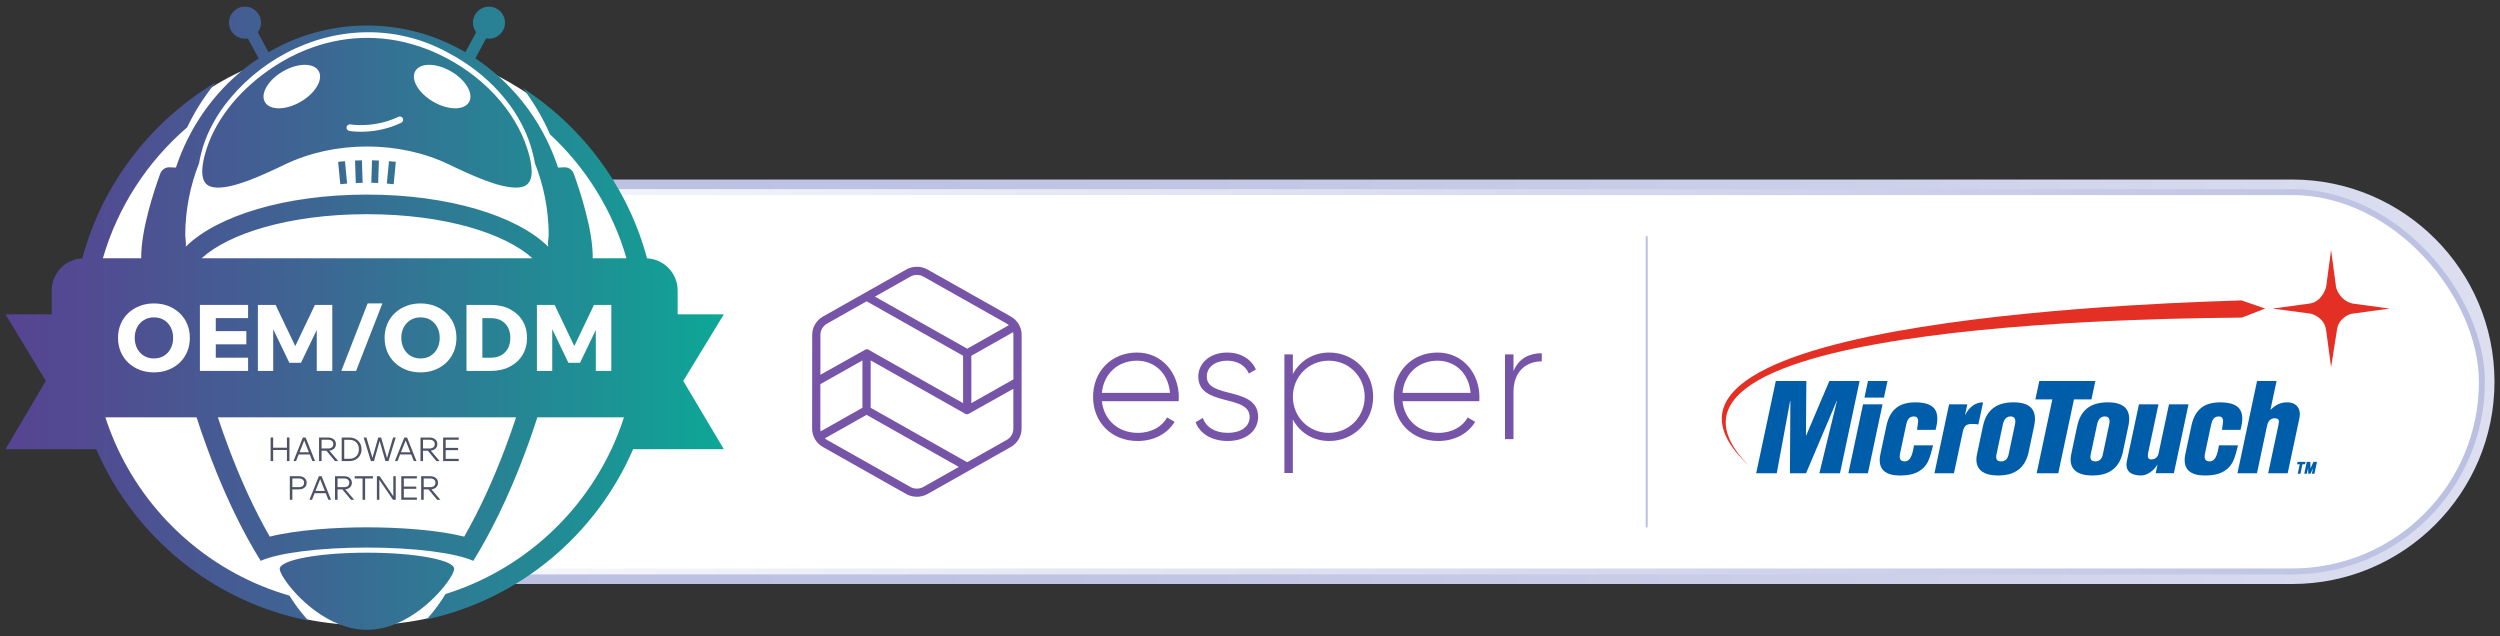<?xml version="1.0" encoding="UTF-8"?><svg id="Layer_1" xmlns="http://www.w3.org/2000/svg" xmlns:xlink="http://www.w3.org/1999/xlink" viewBox="0 0 314.241 80"><rect x="0" y="0" width="314.241" height="80" fill="#333333" stroke="none"/><defs><linearGradient id="linear-gradient" x1="38.708" y1="47.986" x2="435.815" y2="47.986" gradientUnits="userSpaceOnUse"><stop offset=".001" stop-color="#bbc0e2"/><stop offset=".235" stop-color="#bfc4e3"/><stop offset=".484" stop-color="#cccfe9"/><stop offset=".741" stop-color="#e1e3f2"/><stop offset="1" stop-color="#fff"/></linearGradient><linearGradient id="linear-gradient-2" x1="25.642" y1="47.986" x2="312.342" y2="47.986" gradientTransform="translate(337.984 95.971) rotate(180)" gradientUnits="userSpaceOnUse"><stop offset="0" stop-color="#fff"/><stop offset=".999" stop-color="#bbc0e2"/></linearGradient><clipPath id="clippath"><path d="m42.502,20.342l.27,2.814.86-.083-.27-2.814-.86.083Zm14.592,51.169c0-1.128-4.91-2.042-10.967-2.042s-10.967.914-10.967,2.042c0,.898,3.116,5.218,7.444,6.94,1.106.44,2.29.713,3.522.713,1.302,0,2.551-.303,3.71-.788,4.231-1.77,7.256-5.98,7.256-6.865Zm8.882-53.672c-1.882-4.873-6.285-9.178-11.89-11.493-.185-.076-.372-.144-.558-.215-2.38-.907-4.851-1.372-7.357-1.372-2.228,0-4.453.375-6.594,1.096-1.484.5-2.927,1.164-4.301,1.991-4.294,2.585-7.489,6.158-8.999,9.996-.225.571-.414,1.148-.562,1.729-.42,1.649-.391,2.797.087,3.412.312.402.842.598,1.618.598,2.157,0,5.473-1.505,8.411-2.916,3.067-1.472,6.627-2.251,10.295-2.251,3.668,0,7.228.778,10.295,2.251,2.938,1.411,6.254,2.916,8.411,2.916.776,0,1.306-.195,1.618-.597.478-.615.507-1.763.087-3.412-.149-.584-.343-1.161-.563-1.731Zm-28.194-5.043c-1.865,1.077-3.873,1.093-4.483.036-.611-1.057.407-2.788,2.273-3.865,1.866-1.077,3.873-1.093,4.483-.036s-.407,2.788-2.273,3.865Zm12.657,2.63c-1.938.936-3.822,1.133-5.067,1.133-.866,0-1.423-.096-1.477-.105-.225-.04-.375-.255-.335-.48.04-.225.255-.379.48-.336.029.005,3.004.507,6.039-.959.206-.099.455-.013.553.193.1.206.013.454-.193.553Zm8.518-2.594c-.61,1.057-2.618,1.041-4.483-.036-1.866-1.077-2.883-2.807-2.273-3.865s2.618-1.041,4.483.036c1.866,1.077,2.883,2.807,2.273,3.865Zm32.027,26.679h-5.807v-2.997c0-2.169-1.705-3.935-3.847-4.043-2.385-8.913-8.045-16.502-15.608-21.389.047.061.088.126.135.187,1.292,1.712,2.396,3.594,3.275,5.612,4.491,4.175,7.863,9.536,9.612,15.58h-4.24c.051-3.544-1.663-8.644-2.388-10.631-.182-.5-.656-.822-1.175-.801l-.803.033c-.055-.167-.105-.337-.164-.503-.997-2.835-2.446-5.443-4.257-7.728-.517-.653-1.064-1.28-1.639-1.878-.574-.598-1.176-1.168-1.803-1.707-.04-.034-.081-.066-.121-.099-.59-.501-1.201-.978-1.833-1.423-.188-.132-.382-.256-.574-.383l1.353-2.512c.117.021.236.036.359.036,1.111,0,2.015-.904,2.015-2.015s-.904-2.015-2.015-2.015-2.015.904-2.015,2.015c0,.452.155.866.408,1.202l-1.352,2.51c-3.662-2.134-7.88-3.355-12.373-3.355s-8.712,1.221-12.373,3.355l-1.352-2.511c.252-.337.407-.75.407-1.202,0-1.111-.904-2.015-2.015-2.015s-2.015.904-2.015,2.015.904,2.015,2.015,2.015c.123,0,.242-.015.36-.036l1.353,2.512c-.551.366-1.091.748-1.613,1.156-4.022,3.147-7.111,7.512-8.777,12.566l-.803-.033c-.519-.021-.992.3-1.175.801-.724,1.987-2.439,7.087-2.388,10.631h-4.819c1.874-6.474,5.612-12.165,10.591-16.453.942-1.974,2.105-3.805,3.449-5.463.047-.058.09-.12.138-.178-8.14,4.844-14.257,12.744-16.762,22.105-2.143.107-3.849,1.873-3.849,4.043v2.997H.693l5.064,8.372L.693,56.46h11.402c4.731,10.964,14.651,19.185,26.652,21.542-.035-.038-.066-.077-.1-.115-.916-1.011-1.686-2.074-2.267-3.021-9.548-2.748-17.394-9.547-21.556-18.406-.607-1.292-1.135-2.628-1.579-4.002h11.464c.2.617.404,1.235.616,1.853.247.717.504,1.434.768,2.149.712,1.93,1.482,3.846,2.31,5.706.378.85.768,1.688,1.168,2.511,1.001,2.057,2.071,4.018,3.199,5.821,2.149-.981,7.318-1.672,13.357-1.672s11.208.692,13.357,1.672c.795-1.27,1.558-2.622,2.292-4.027.308-.59.611-1.185.907-1.793.601-1.234,1.177-2.503,1.727-3.794.367-.86.721-1.73,1.064-2.606.236-.603.464-1.21.688-1.817.101-.274.203-.548.302-.823.159-.442.314-.884.466-1.326.213-.619.417-1.236.616-1.853h10.887c-.444,1.374-.97,2.71-1.576,4.002-4.059,8.647-11.626,15.333-20.86,18.207-.566.95-1.336,2.033-2.257,3.071-.035.039-.065.079-.1.117,11.681-2.536,21.302-10.648,25.94-21.395h11.404l-5.102-8.576,5.102-8.372Zm-27.531,16.948c-1.456,3.842-3.168,7.623-5.105,10.991-3.367-.848-8.253-1.168-12.22-1.168s-8.853.321-12.22,1.168c-1.937-3.369-3.649-7.149-5.105-10.991-.505-1.332-.978-2.67-1.419-4.002h37.488c-.441,1.332-.914,2.671-1.419,4.002Zm-38.112-23.998c3.324-3.041,10.859-5.537,20.788-5.537s17.463,2.495,20.787,5.537H25.34Zm43.551-1.668c.006.073.011.142.017.213-3.963-3.902-12.568-6.548-22.78-6.548s-18.817,2.645-22.781,6.548c.003-.042.006-.082.009-.125l.017-.206-.017-.206-.074-.918c.013-3.203.634-6.258,1.744-9.048.051-.326.119-.674.216-1.054.526-2.245,1.604-4.341,2.977-6.199,2.112-2.785,4.772-5.012,7.731-6.58,6.187-3.278,13.686-3.656,20.248-.113.348.18.693.372,1.033.57,4.643,2.701,8.524,7.024,9.781,12.32.097.381.166.729.216,1.056,1.107,2.784,1.728,5.831,1.743,9.026l-.078.796-.023.234.02.234Zm-20.269-7.721l.86.083.27-2.814-.86-.083-.27,2.814Zm-3.562-2.908l-.432.014.09,2.825.864-.028-.09-2.825-.432.014Zm1.7-.014l-.09,2.825.864.028.09-2.825-.432-.014-.432-.014Z" style="fill:none; stroke-width:0px;"/></clipPath><linearGradient id="linear-gradient-3" x1="-6.352" y1="40" x2="103.75" y2="40" gradientUnits="userSpaceOnUse"><stop offset="0" stop-color="#5a4092"/><stop offset=".152" stop-color="#524a92"/><stop offset=".416" stop-color="#3d6693"/><stop offset=".758" stop-color="#1b9495"/><stop offset="1" stop-color="#00b997"/></linearGradient><linearGradient id="linear-gradient-4" x1="206.86" y1="47.986" x2="207.11" y2="47.986" gradientUnits="userSpaceOnUse"><stop offset=".27" stop-color="#bbc0e2"/><stop offset=".999" stop-color="#bbc0e2"/></linearGradient></defs><path d="m49.857,73.406c-14.016,0-25.42-11.404-25.42-25.42s11.404-25.42,25.42-25.42h238.271c14.016,0,25.42,11.404,25.42,25.42s-11.404,25.42-25.42,25.42H49.857Z" style="fill:url(#linear-gradient); stroke-width:0px;"/><rect x="26.017" y="24.146" width="285.95" height="47.678" rx="23.839" ry="23.839" transform="translate(337.984 95.971) rotate(-180)" style="fill:#fff; stroke:url(#linear-gradient-2); stroke-miterlimit:10; stroke-width:.75px;"/><path d="m142.912,44.314c-3.259,0-5.516,2.428-5.516,5.559,0,3.216,2.321,5.559,5.601,5.559,2.109,0,3.77-.959,4.643-2.407l-.937-.554c-.618,1.129-1.938,1.938-3.684,1.938-2.428,0-4.259-1.576-4.515-3.983h9.648c0-.17.021-.341.021-.511,0-2.918-2.023-5.601-5.261-5.601Zm-4.409,5.069c.213-2.364,1.981-4.047,4.409-4.047,2.087,0,3.919,1.448,4.153,4.047h-8.562Z" style="fill:#7654a8; stroke-width:0px;"/><path d="m151.688,47.338c0-1.278,1.171-2.002,2.556-2.002,1.171,0,2.279.511,2.726,1.619l.894-.511c-.575-1.299-1.896-2.13-3.621-2.13-2.172,0-3.621,1.342-3.621,3.024,0,3.834,6.454,2.172,6.454,5.069,0,1.342-1.257,2.002-2.748,2.002-1.597,0-2.748-.724-3.131-1.874l-.916.532c.511,1.363,1.917,2.364,4.047,2.364,2.279,0,3.812-1.278,3.812-3.024,0-3.898-6.453-2.215-6.453-5.069Z" style="fill:#7654a8; stroke-width:0px;"/><path d="m167.087,44.314c-2.066,0-3.706,1.065-4.579,2.705v-2.471h-1.065v14.909h1.065v-6.73c.873,1.64,2.513,2.705,4.579,2.705,3.046,0,5.516-2.407,5.516-5.559s-2.471-5.559-5.516-5.559Zm-.064,10.095c-2.534,0-4.515-2.002-4.515-4.537s1.981-4.536,4.515-4.536,4.515,2.002,4.515,4.536-1.981,4.537-4.515,4.537Z" style="fill:#7654a8; stroke-width:0px;"/><path d="m180.698,44.314c-3.259,0-5.516,2.428-5.516,5.559,0,3.216,2.321,5.559,5.601,5.559,2.108,0,3.77-.959,4.643-2.407l-.937-.554c-.618,1.129-1.938,1.938-3.684,1.938-2.428,0-4.26-1.576-4.515-3.983h9.648c0-.17.021-.341.021-.511,0-2.918-2.023-5.601-5.261-5.601Zm-4.409,5.069c.213-2.364,1.981-4.047,4.409-4.047,2.087,0,3.919,1.448,4.153,4.047h-8.562Z" style="fill:#7654a8; stroke-width:0px;"/><path d="m190.24,46.635v-2.087h-1.065v10.649h1.065v-5.921c0-2.726,1.725-3.855,3.557-3.855v-1.022c-1.448,0-2.833.554-3.557,2.236Z" style="fill:#7654a8; stroke-width:0px;"/><path d="m128.05,40.756c-.236-.403-.579-.737-.989-.969l-10.479-5.913c-.807-.455-1.852-.455-2.659,0l-10.48,5.913c-.409.231-.75.567-.988.97-.24.404-.366.867-.366,1.337l-.009,11.784c0,.452.119.9.342,1.297l.024.041c.238.403.581.738.99.969l10.478,5.913c.404.228.867.341,1.33.341s.927-.113,1.331-.341l10.479-5.913c.408-.231.75-.567.989-.97.24-.406.366-.869.366-1.337l.008-11.784c0-.454-.119-.902-.342-1.297l-.024-.041Zm-19.646,4.547v5.953l-5.251,2.963c-.025-.112-.037-.227-.037-.341v-5.594l5.288-2.982Zm1.035-.003l11.836,6.679.037.021.009.027.145.03c.026.004.058.01.099.01.028-.001.066-.002.116-.013l5.694-3.186v5.011c0,.287-.077.571-.223.819s-.356.454-.608.596l-4.975,2.808-12.128-6.845v-5.956Zm12.137-1.471l-11.599-6.546,4.456-2.516c.499-.281,1.142-.281,1.64,0l10.477,5.913c.097.055.187.118.269.189l-5.243,2.96Zm-12.655,8.315l11.601,6.546-4.457,2.516c-.499.281-1.141.281-1.639,0l-10.477-5.913c-.097-.054-.188-.118-.271-.19l5.244-2.959Zm.111-8.228c-.029-.005-.063-.011-.104-.011l-.035.002c-.016.001-.034.003-.054.008l-.011-.001-5.705,3.191v-5.011c0-.287.077-.571.222-.819.147-.248.356-.454.608-.596l4.975-2.808,12.128,6.845v5.954l-.008-.004v.002l-11.852-6.689.012-.06-.178-.003Zm13.061,6.754v-5.953l5.253-2.965c.024.112.036.226.036.342v5.594l-5.288,2.982Z" style="fill:#7654a8; stroke-width:0px;"/><path d="m59.355,8.081c-3.723-2.725-8.414-4.355-13.517-4.355s-9.794,1.63-13.517,4.355c-13.49,5.374-23.025,18.553-23.025,33.959,0,20.182,16.36,36.542,36.542,36.542s36.542-16.36,36.542-36.542c0-15.406-9.535-28.585-23.025-33.959Z" style="fill:#fff; stroke-width:0px;"/><g style="clip-path:url(#clippath);"><rect x="-.597" y="-5.169" width="92.87" height="90.337" style="fill:url(#linear-gradient-3); stroke-width:0px;"/></g><path d="m19.349,46.808c-.658,0-1.261-.108-1.81-.325s-1.027-.518-1.433-.905c-.406-.387-.719-.845-.94-1.375s-.331-1.108-.331-1.735c0-.626.11-1.202.331-1.729.22-.526.533-.982.94-1.369.406-.387.883-.689,1.433-.905.549-.216,1.153-.325,1.81-.325.657,0,1.261.108,1.81.325.549.217,1.027.518,1.433.905s.719.843.94,1.369c.22.526.331,1.102.331,1.729,0,.627-.11,1.205-.331,1.735s-.534.988-.94,1.375-.884.689-1.433.905-1.153.325-1.81.325Zm0-1.752c.479,0,.899-.11,1.259-.331s.642-.526.847-.917c.205-.39.307-.837.307-1.34,0-.503-.102-.947-.307-1.334s-.487-.691-.847-.911-.779-.331-1.259-.331c-.472,0-.889.11-1.253.331s-.648.524-.853.911c-.205.387-.308.831-.308,1.334,0,.503.102.95.308,1.34.205.391.489.696.853.917s.781.331,1.253.331Z" style="fill:#fff; stroke-width:0px;"/><path d="m31.184,46.622h-6.057v-8.296h6.057v1.659h-4.061v4.978h4.061v1.659Zm-.22-3.342h-3.957v-1.659h3.957v1.659Z" style="fill:#fff; stroke-width:0px;"/><path d="m37.832,45.601h-1.462l-3.179-6.614,1.149-.035v7.669h-1.926v-8.296h2.228l2.82,5.906h-.696l2.82-5.906h2.181v8.296h-1.95v-7.669l1.195.035-3.179,6.614Z" style="fill:#fff; stroke-width:0px;"/><path d="m44.759,46.622h-1.857l3.307-8.482h1.856l-3.307,8.482Z" style="fill:#fff; stroke-width:0px;"/><path d="m52.858,46.808c-.658,0-1.261-.108-1.81-.325s-1.027-.518-1.433-.905c-.406-.387-.719-.845-.94-1.375s-.331-1.108-.331-1.735c0-.626.11-1.202.331-1.729.22-.526.533-.982.94-1.369.406-.387.883-.689,1.433-.905.549-.216,1.153-.325,1.81-.325.657,0,1.261.108,1.81.325.549.217,1.027.518,1.433.905s.719.843.94,1.369c.22.526.331,1.102.331,1.729,0,.627-.11,1.205-.331,1.735s-.534.988-.94,1.375-.884.689-1.433.905-1.153.325-1.81.325Zm0-1.752c.479,0,.899-.11,1.259-.331s.642-.526.847-.917c.205-.39.307-.837.307-1.34,0-.503-.102-.947-.307-1.334s-.487-.691-.847-.911-.779-.331-1.259-.331c-.472,0-.889.11-1.253.331s-.648.524-.853.911c-.205.387-.308.831-.308,1.334,0,.503.102.95.308,1.34.205.391.489.696.853.917s.781.331,1.253.331Z" style="fill:#fff; stroke-width:0px;"/><path d="m58.636,46.622v-8.296h3.04c.92,0,1.723.176,2.408.528s1.216.839,1.595,1.462c.379.623.568,1.34.568,2.152,0,.812-.19,1.53-.568,2.152-.379.623-.911,1.112-1.595,1.468-.684.356-1.487.534-2.408.534h-3.04Zm1.996-1.659h1.044c.51,0,.949-.102,1.317-.307.367-.205.652-.493.853-.864.201-.371.302-.812.302-1.323,0-.51-.1-.951-.302-1.323-.201-.371-.486-.657-.853-.859-.368-.201-.807-.302-1.317-.302h-1.044v4.978Z" style="fill:#fff; stroke-width:0px;"/><path d="m72.907,45.601h-1.462l-3.179-6.614,1.149-.035v7.669h-1.926v-8.296h2.228l2.82,5.906h-.696l2.82-5.906h2.181v8.296h-1.95v-7.669l1.195.035-3.179,6.614Z" style="fill:#fff; stroke-width:0px;"/><path d="m34.334,57.957h-.319v-2.963h.319v2.963Zm-.042-1.397v-.286h1.815v.286h-1.815Zm1.774,1.397v-2.963h.319v2.963h-.319Z" style="fill:#4d5267; stroke-width:0px;"/><path d="m39.601,57.957h-.336l-1.098-2.772h.141l-1.098,2.772h-.323l1.185-2.963h.344l1.185,2.963Zm-.564-.829h-1.612v-.282h1.612v.282Z" style="fill:#4d5267; stroke-width:0px;"/><path d="m40.422,57.957h-.319v-2.963h1.148c.196,0,.367.035.512.104.145.069.258.166.34.29s.122.269.122.435c0,.166-.041.311-.122.435-.082.124-.195.221-.34.29-.145.069-.316.104-.512.104h-.87v-.282h.87c.202,0,.36-.049.474-.145.115-.097.172-.231.172-.402s-.057-.305-.172-.402c-.115-.097-.273-.145-.474-.145h-.829v2.681Zm2.093,0h-.41l-1.14-1.38h.373l1.177,1.38Z" style="fill:#4d5267; stroke-width:0px;"/><path d="m42.95,57.957v-2.963h.957c.304,0,.571.064.802.191s.411.302.541.524c.13.222.195.477.195.765s-.065.543-.195.766c-.13.224-.31.399-.541.526s-.498.191-.802.191h-.957Zm.319-.29h.638c.246,0,.459-.05.64-.149.181-.1.32-.239.418-.419.098-.179.147-.388.147-.626s-.049-.446-.147-.624-.238-.317-.418-.416c-.181-.099-.394-.149-.64-.149h-.638v2.383Z" style="fill:#4d5267; stroke-width:0px;"/><path d="m48.83,57.957h-.385l-.738-2.59h.033l-.737,2.59h-.385l-.908-2.963h.344l.829,2.797h-.137l.8-2.797h.361l.8,2.797h-.124l.829-2.797h.327l-.907,2.963Z" style="fill:#4d5267; stroke-width:0px;"/><path d="m52.352,57.957h-.336l-1.098-2.772h.141l-1.098,2.772h-.323l1.185-2.963h.344l1.185,2.963Zm-.564-.829h-1.612v-.282h1.612v.282Z" style="fill:#4d5267; stroke-width:0px;"/><path d="m53.172,57.957h-.319v-2.963h1.148c.196,0,.367.035.512.104.145.069.258.166.34.29s.122.269.122.435c0,.166-.041.311-.122.435-.082.124-.195.221-.34.29-.145.069-.316.104-.512.104h-.87v-.282h.87c.202,0,.36-.049.474-.145.115-.097.172-.231.172-.402s-.057-.305-.172-.402c-.115-.097-.273-.145-.474-.145h-.829v2.681Zm2.093,0h-.41l-1.14-1.38h.373l1.177,1.38Z" style="fill:#4d5267; stroke-width:0px;"/><path d="m57.66,57.957h-1.96v-2.963h1.96v.282h-1.641v2.399h1.641v.282Zm-.079-1.376h-1.603v-.282h1.603v.282Z" style="fill:#4d5267; stroke-width:0px;"/><path d="m36.748,62.819h-.319v-2.963h1.148c.196,0,.367.035.512.104s.258.166.34.29.122.269.122.435c0,.166-.041.311-.122.435-.082.124-.195.221-.34.29s-.316.104-.512.104h-.87v-.282h.87c.202,0,.36-.049.475-.145.115-.097.172-.231.172-.402s-.058-.305-.172-.402c-.115-.097-.273-.145-.475-.145h-.829v2.681Z" style="fill:#4d5267; stroke-width:0px;"/><path d="m41.609,62.819h-.336l-1.098-2.772h.141l-1.098,2.772h-.323l1.185-2.963h.344l1.185,2.963Zm-.564-.829h-1.612v-.282h1.612v.282Z" style="fill:#4d5267; stroke-width:0px;"/><path d="m42.429,62.819h-.319v-2.963h1.148c.196,0,.367.035.512.104s.258.166.34.29.122.269.122.435c0,.166-.041.311-.122.435-.082.124-.195.221-.34.29s-.316.104-.512.104h-.87v-.282h.87c.202,0,.36-.049.475-.145.115-.097.172-.231.172-.402s-.058-.305-.172-.402c-.115-.097-.273-.145-.475-.145h-.829v2.681Zm2.093,0h-.41l-1.14-1.38h.373l1.177,1.38Z" style="fill:#4d5267; stroke-width:0px;"/><path d="m46.88,60.142h-2.292v-.286h2.292v.286Zm-.986,2.677h-.319v-2.718h.319v2.718Z" style="fill:#4d5267; stroke-width:0px;"/><path d="m47.68,62.819h-.307v-2.963h.348l1.782,2.615h-.066v-2.615h.306v2.963h-.348l-1.782-2.615h.066v2.615Z" style="fill:#4d5267; stroke-width:0px;"/><path d="m52.4,62.819h-1.96v-2.963h1.96v.282h-1.641v2.399h1.641v.282Zm-.079-1.376h-1.603v-.282h1.603v.282Z" style="fill:#4d5267; stroke-width:0px;"/><path d="m53.257,62.819h-.319v-2.963h1.148c.196,0,.367.035.512.104.145.069.258.166.34.29s.122.269.122.435c0,.166-.041.311-.122.435-.082.124-.195.221-.34.29-.145.069-.316.104-.512.104h-.87v-.282h.87c.202,0,.36-.049.474-.145.115-.097.172-.231.172-.402s-.057-.305-.172-.402c-.115-.097-.273-.145-.474-.145h-.829v2.681Zm2.093,0h-.41l-1.14-1.38h.373l1.177,1.38Z" style="fill:#4d5267; stroke-width:0px;"/><path d="m281.792,39.921l2.931-1.135-2.971-1.026c-4.804.187-82.307,1.869-61.919,20.769-18.594-18.668,57.764-18.517,61.959-18.609" style="fill:#e42f24; stroke-width:0px;"/><path d="m300.378,38.787l-4.646-.627c-1.593-.362-2.095-1.892-2.108-2.137l-.615-4.605-.614,4.59c-.047.277-.579,1.958-2.112,2.152l-4.643.627,4.849.648c.337.097,1.682.537,1.9,2.084l.62,4.636.712-4.527c.141-1.643,1.629-2.154,1.855-2.188l4.801-.654Z" style="fill:#e42f24; stroke-width:0px;"/><polygon points="220.747 59.484 223.212 47.889 227.051 47.889 227.004 54.738 227.034 54.738 229.946 47.889 233.745 47.889 231.28 59.484 228.688 59.484 230.898 50.395 230.867 50.395 227.016 59.484 224.988 59.484 225.044 50.395 225.013 50.395 223.333 59.484 220.747 59.484" style="fill:#005daa; stroke-width:0px;"/><path d="m234.356,49.974h0l.444-2.087h2.452l-.444,2.087h-2.452Zm-2.021,9.51l1.841-8.662h2.452l-1.841,8.662h-2.452Z" style="fill:#005daa; stroke-width:0px;"/><path d="m240.971,54.035l.017-.152c.023-.327.111-.668.119-.995-.032-.357-.178-.543-.548-.543-.632,0-.846.497-.964,1.055l-.763,3.586c-.115.544-.06,1.009.573,1.009.911,0,1.046-1.366,1.185-2.018h2.383c-.109.512-.402,1.6-.64,2.064-.555,1.08-1.588,1.573-2.678,1.681-.235.015-.458.047-.827.047-1.758,0-2.888-.71-2.467-2.689l.752-3.539c.474-2.228,1.771-2.968,3.669-2.968,2.419.03,3.156,1.079,2.51,3.462h-2.321Z" style="fill:#005daa; stroke-width:0px;"/><path d="m247.283,50.82l-.28,1.313h.031c.475-.927,1.213-1.56,2.233-1.56l-.595,2.779c-.238-.046-.482-.062-.729-.062-.696,0-1.003.139-1.201.852l-1.136,5.343h-2.452l1.842-8.665h2.287Z" style="fill:#005daa; stroke-width:0px;"/><path d="m248.505,57.079h0c-.421,1.979.879,2.689,2.643,2.689,1.873,0,3.245-.725,3.786-2.689l.752-3.539c.414-1.951-.419-2.968-2.584-2.968-1.903,0-3.371.74-3.845,2.968l-.752,3.539Zm3.245-3.725c.118-.56.402-1.01.977-1.01.576,0,.666.45.547,1.01l-.824,3.88c-.152.497-.411.761-.924.761-.513,0-.659-.263-.601-.761l.825-3.88Z" style="fill:#005daa; stroke-width:0px;"/><polygon points="256.332 47.888 263.378 47.888 262.887 50.207 260.69 50.207 258.718 59.484 256.001 59.484 257.973 50.207 255.839 50.207 256.332 47.888" style="fill:#005daa; stroke-width:0px;"/><path d="m260.349,57.079h0c-.421,1.979.879,2.689,2.643,2.689,1.873,0,3.245-.725,3.786-2.689l.752-3.539c.414-1.951-.418-2.968-2.584-2.968-1.904,0-3.372.74-3.845,2.968l-.752,3.539Zm3.244-3.725c.119-.56.401-1.01.977-1.01s.667.45.548,1.01l-.825,3.88c-.152.497-.411.761-.924.761s-.659-.263-.6-.761l.825-3.88Z" style="fill:#005daa; stroke-width:0px;"/><path d="m270.96,59.484l.225-1.059h-.031c-.374.664-1.233,1.343-2.007,1.343-1.419,0-2.053-.649-1.801-1.834l1.512-7.112h2.453l-1.318,6.199c-.054.402-.021.758.454.726.44-.015.776-.278.871-.726l1.318-6.199h2.452l-1.84,8.662h-2.287Z" style="fill:#005daa; stroke-width:0px;"/><path d="m279.301,54.035l.017-.152c.023-.327.11-.668.119-.995-.032-.357-.178-.543-.548-.543-.632,0-.846.497-.964,1.055l-.762,3.586c-.116.544-.06,1.009.572,1.009.911,0,1.047-1.366,1.185-2.018h2.383c-.108.512-.402,1.6-.64,2.064-.555,1.08-1.588,1.573-2.677,1.681-.236.015-.458.047-.828.047-1.758,0-2.887-.71-2.467-2.689l.753-3.539c.473-2.228,1.771-2.968,3.669-2.968,2.42.03,3.158,1.079,2.511,3.462h-2.321Z" style="fill:#005daa; stroke-width:0px;"/><path d="m285.39,51.497h.032c.726-.725,1.373-.925,2.068-.925,1.188,0,1.778.848,1.543,1.959l-1.479,6.954h-2.453l1.311-6.164c.106-.496.035-.744-.538-.744-.543,0-.814.48-.907.914l-1.274,5.993h-2.453l2.465-11.595h2.452l-.767,3.608Z" style="fill:#005daa; stroke-width:0px;"/><polygon points="289.07 58.355 288.742 58.355 288.807 58.051 289.796 58.051 289.731 58.355 289.41 58.355 289.157 59.544 288.817 59.544 289.07 58.355" style="fill:#005daa; stroke-width:0px;"/><polygon points="290.001 58.051 290.401 58.051 290.423 58.874 290.79 58.051 291.236 58.051 290.919 59.544 290.59 59.544 290.739 58.845 290.421 59.544 290.141 59.544 290.119 58.82 289.965 59.544 289.637 59.544 289.953 58.051 290.001 58.051" style="fill:#005daa; stroke-width:0px;"/><path d="m219.811,40.797l-.024-.041c-.236-.403-.578-.737-.989-.969l-10.479-5.913c-.807-.455-1.852-.455-2.659,0l-10.48,5.913c-.409.231-.75.567-.988.97-.239.404-.366.867-.366,1.337l-.009,11.784c0,.452.119.9.342,1.297l.024.041c.238.403.581.738.99.969l10.478,5.913c.404.228.867.341,1.33.341s.927-.113,1.331-.341l10.479-5.913c.408-.231.75-.567.989-.97.239-.406.366-.869.366-1.337l.008-11.784c0-.454-.119-.902-.342-1.297Z" style="fill:none; stroke-width:0px;"/><line x1="206.985" y1="66.289" x2="206.985" y2="29.683" style="fill:none; stroke:url(#linear-gradient-4); stroke-miterlimit:10; stroke-width:.25px;"/><rect x="293.028" y="26.483" width="6.249" height="43.005" style="fill:none; stroke-width:0px;"/><rect x="90.962" y="26.642" width="11.095" height="44.232" style="fill:none; stroke-width:0px;"/></svg>